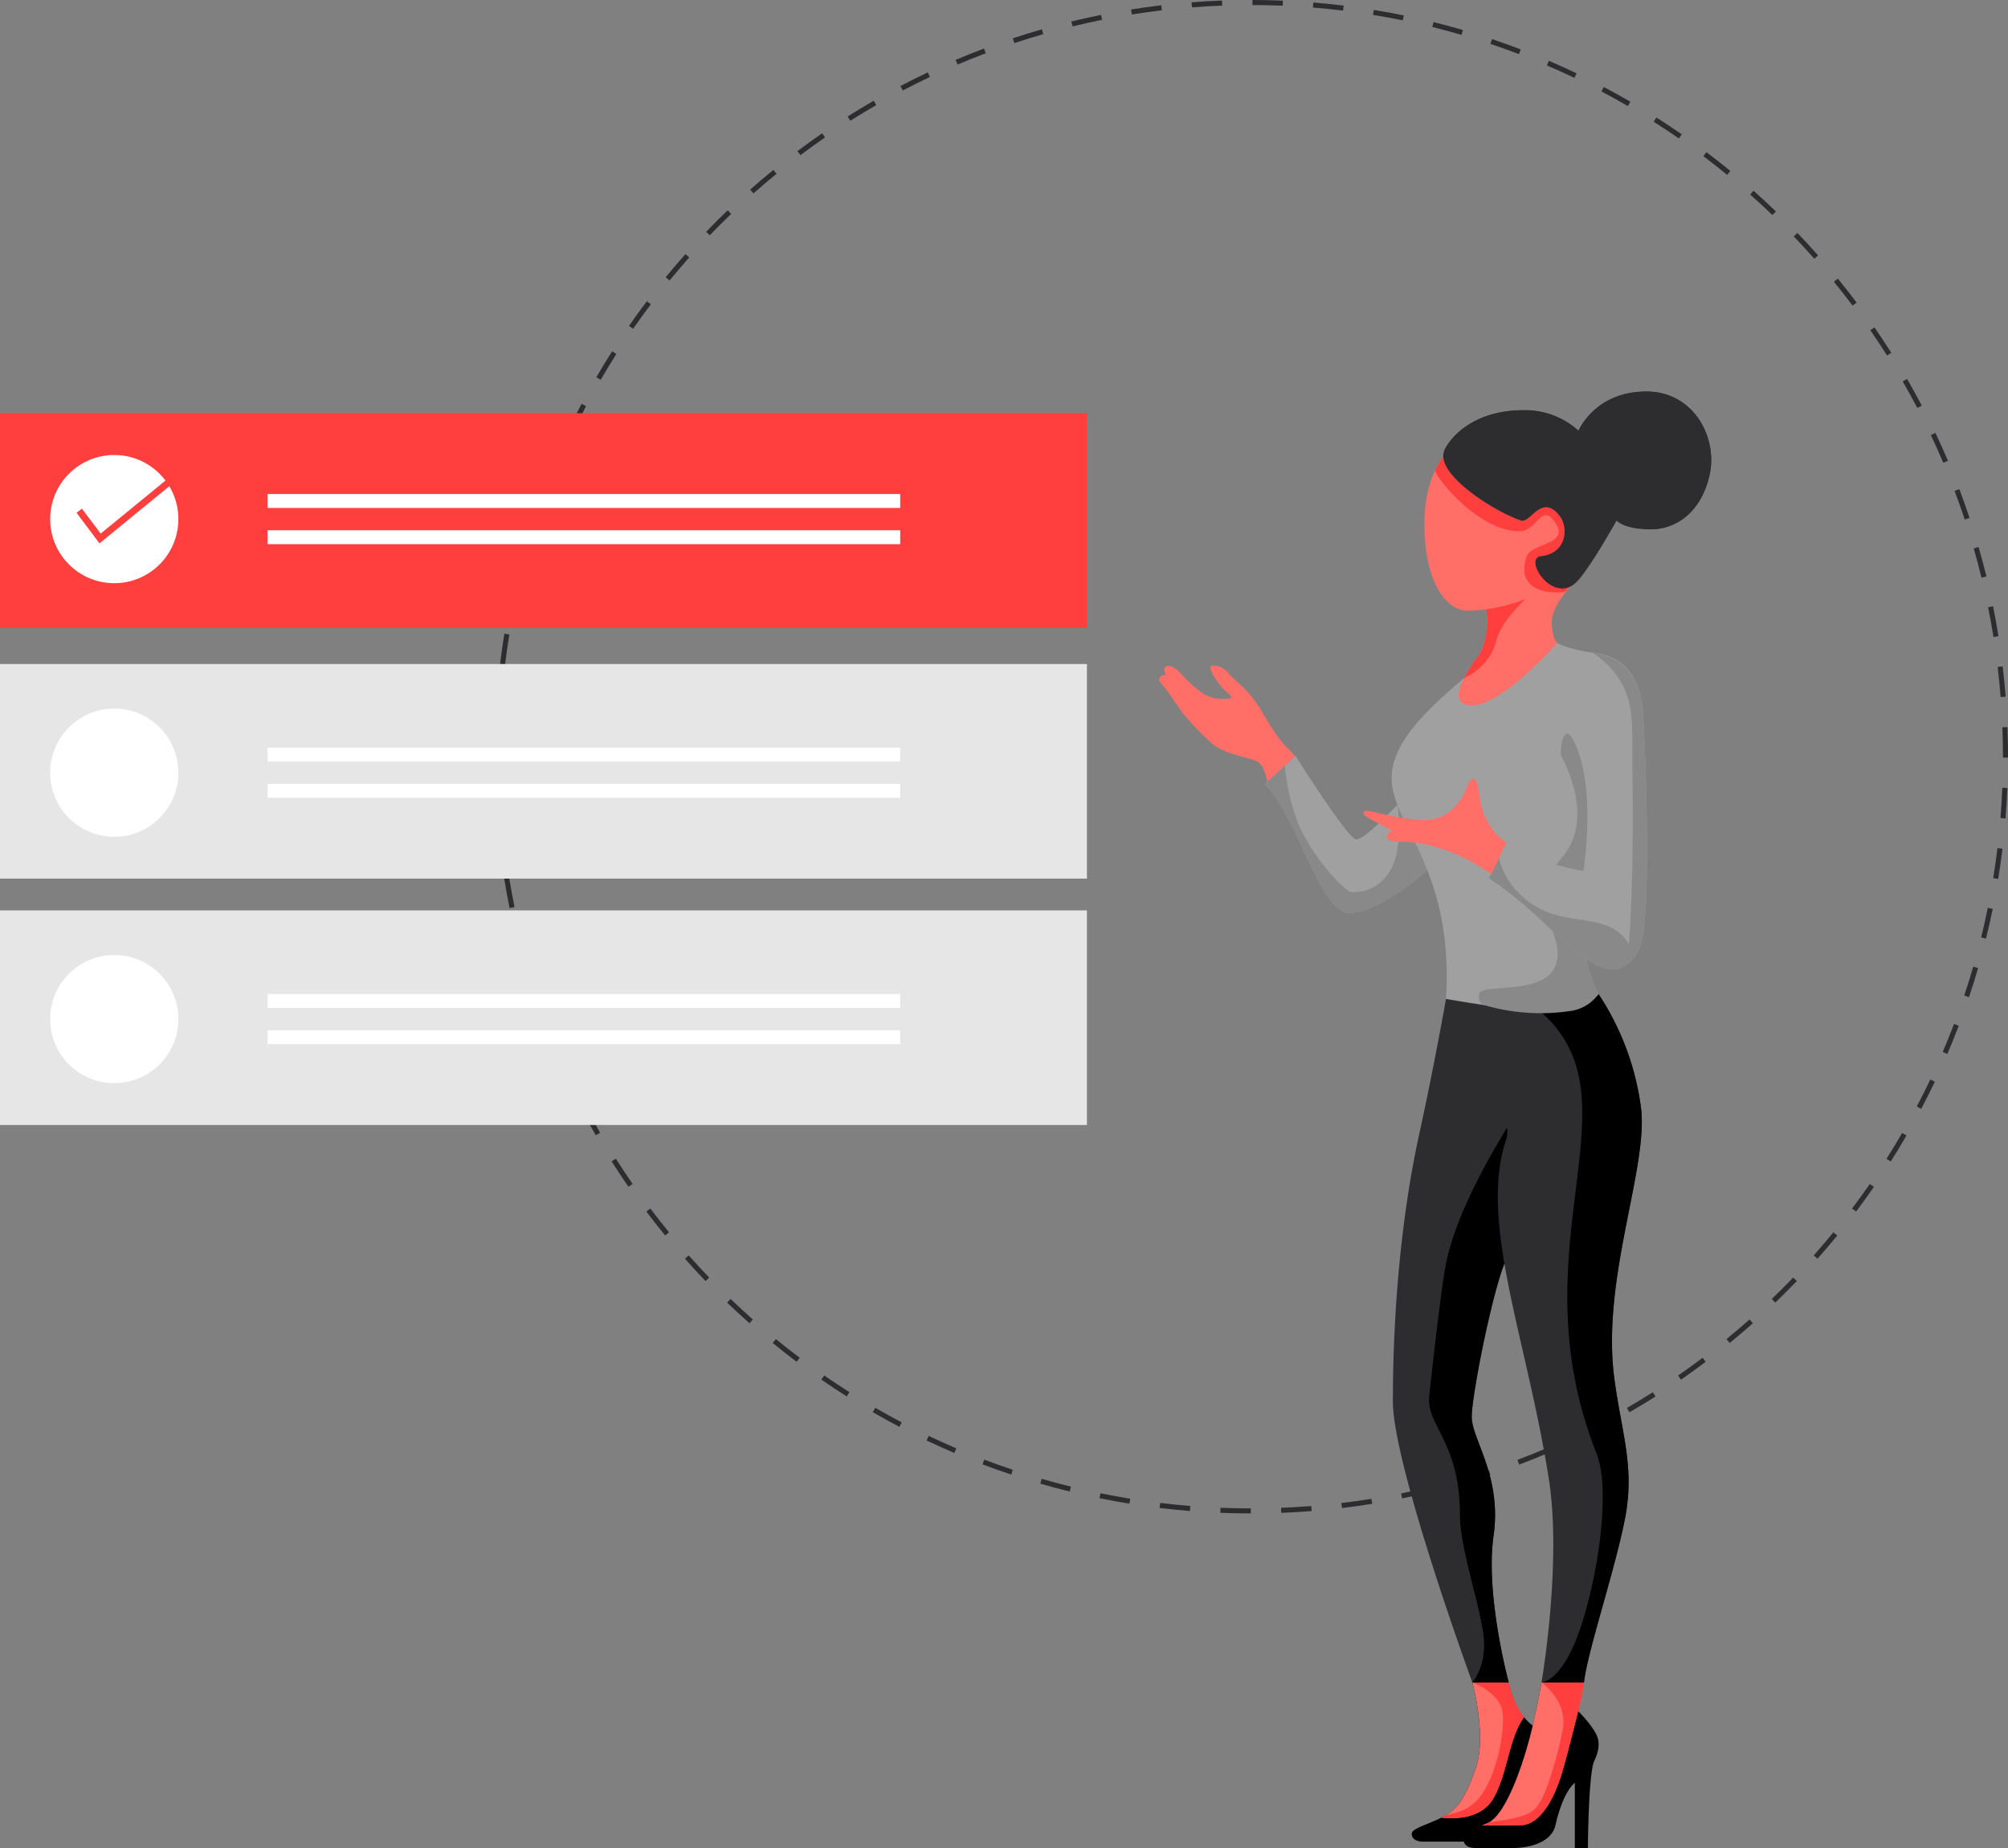<svg xmlns="http://www.w3.org/2000/svg" width="448.637" height="412.929" viewBox="0 0 448.637 412.929">
  <rect x="0" y="0" width="448.637" height="412.929" fill="#808080" stroke="none"/>
  <g id="Group_936" data-name="Group 936" transform="translate(-100 -4073)">
    <g id="Group_862" data-name="Group 862" transform="translate(100 4073)">
      <path id="Path_4440" data-name="Path 4440" d="M213.531,338.168v-1.127c-2.242,0-4.516-.047-6.763-.137l-.045,1.126C208.984,338.121,211.274,338.168,213.531,338.168Zm6.806-.131c2.253-.088,4.539-.223,6.795-.4l-.088-1.124c-2.241.177-4.512.311-6.751.4Zm-20.409-.415.09-1.124c-2.236-.179-4.5-.406-6.728-.676l-.135,1.12c2.243.271,4.521.5,6.773.68Zm33.979-.657c2.248-.269,4.516-.587,6.742-.944l-.179-1.113c-2.211.355-4.464.671-6.7.937Zm-47.493-.974.18-1.113c-2.211-.357-4.449-.766-6.652-1.215l-.224,1.1c2.218.452,4.471.863,6.7,1.223Zm60.933-1.185c2.218-.449,4.454-.95,6.644-1.486l-.268-1.1c-2.176.533-4.4,1.03-6.6,1.476Zm-74.273-1.531.269-1.094c-2.182-.538-4.38-1.126-6.532-1.749l-.314,1.083c2.167.627,4.38,1.22,6.577,1.76Zm87.5-1.708c2.174-.628,4.361-1.307,6.5-2.019l-.356-1.07c-2.127.708-4.3,1.383-6.458,2.006ZM160,329.487l.357-1.069c-2.128-.711-4.271-1.475-6.369-2.273l-.4,1.053c2.113.8,4.27,1.573,6.413,2.288ZM273.5,327.259c2.115-.8,4.245-1.658,6.331-2.546l-.441-1.037c-2.073.883-4.189,1.734-6.289,2.529Zm-126.216-2.6.442-1.037c-2.061-.88-4.13-1.813-6.149-2.774l-.484,1.018c2.033.966,4.116,1.906,6.191,2.792Zm138.768-2.748c2.048-.972,4.1-2,6.1-3.05l-.525-1c-1.987,1.044-4.026,2.063-6.059,3.029Zm-151.035-3.086.525-1c-1.985-1.045-3.974-2.143-5.91-3.263l-.565.975c1.95,1.128,3.951,2.233,5.949,3.285Zm163.107-3.257c1.965-1.136,3.927-2.323,5.832-3.53l-.6-.952c-1.893,1.2-3.842,2.378-5.793,3.507Zm-174.872-3.55.6-.952c-1.89-1.2-3.785-2.452-5.632-3.729l-.641.927c1.86,1.286,3.767,2.549,5.669,3.754Zm186.387-3.741c1.864-1.288,3.723-2.629,5.526-3.985l-.677-.9c-1.792,1.348-3.638,2.679-5.49,3.959Zm-197.573-3.993.678-.9c-1.787-1.344-3.577-2.747-5.319-4.171l-.713.873c1.753,1.433,3.555,2.845,5.354,4.2Zm208.46-4.2c1.75-1.43,3.495-2.915,5.186-4.414l-.747-.843c-1.681,1.489-3.414,2.965-5.153,4.384Zm-219-4.411.748-.843c-1.68-1.489-3.352-3.031-4.97-4.585l-.78.813c1.628,1.564,3.311,3.117,5,4.615Zm229.189-4.619c1.625-1.562,3.246-3.182,4.815-4.813l-.813-.781c-1.558,1.621-3.168,3.23-4.783,4.781ZM91.716,286.249l.812-.781c-1.554-1.616-3.1-3.288-4.59-4.969l-.843.749c1.5,1.692,3.056,3.375,4.62,5Zm248.439-5c1.5-1.694,2.988-3.437,4.413-5.181l-.872-.714c-1.416,1.733-2.891,3.464-4.384,5.146ZM82.679,276.063l.873-.714c-1.424-1.741-2.83-3.532-4.179-5.323l-.9.678c1.358,1.8,2.773,3.605,4.206,5.358Zm266.092-5.35c1.358-1.8,2.7-3.658,3.982-5.514l-.927-.642c-1.275,1.844-2.607,3.686-3.956,5.478ZM74.484,265.18l.927-.64c-1.281-1.852-2.538-3.751-3.739-5.644l-.952.6c1.208,1.906,2.475,3.818,3.764,5.681Zm282.026-5.649c1.208-1.9,2.394-3.86,3.525-5.813l-.975-.565c-1.124,1.939-2.3,3.882-3.5,5.774ZM67.185,253.67l.976-.565c-1.128-1.95-2.23-3.945-3.274-5.93l-1,.525C64.941,249.7,66.049,251.706,67.185,253.67Zm296.137-5.9c1.051-1.994,2.075-4.038,3.045-6.074l-1.018-.485c-.963,2.023-1.981,4.053-3.024,6.034ZM60.836,241.6l1.018-.485c-.965-2.03-1.9-4.108-2.785-6.178l-1.037.442C58.922,237.466,59.865,239.558,60.836,241.6Zm308.326-6.1c.888-2.076,1.743-4.194,2.543-6.3l-1.053-.4c-.794,2.087-1.643,4.191-2.526,6.253ZM55.482,229.051l1.055-.4c-.8-2.108-1.566-4.258-2.276-6.387l-1.069.357C53.907,224.765,54.678,226.928,55.482,229.051ZM374,222.8c.717-2.143,1.4-4.329,2.03-6.5l-1.083-.314c-.625,2.155-1.3,4.326-2.017,6.455Zm-322.829-6.68,1.083-.313c-.622-2.151-1.21-4.349-1.746-6.533l-1.094.269c.54,2.2,1.131,4.413,1.757,6.577Zm326.624-6.394c.542-2.2,1.045-4.429,1.5-6.641l-1.1-.226c-.448,2.2-.949,4.417-1.486,6.6ZM47.922,202.9l1.105-.225c-.446-2.2-.853-4.434-1.211-6.653l-1.113.18C47.063,198.435,47.473,200.689,47.922,202.9Zm332.594-6.513c.361-2.225.683-4.493.955-6.74l-1.119-.135c-.271,2.232-.59,4.485-.949,6.7Zm-334.76-6.928,1.119-.134c-.268-2.231-.494-4.5-.671-6.728l-1.124.089c.179,2.248.406,4.528.676,6.774Zm336.4-6.585c.182-2.251.321-4.538.412-6.8l-1.126-.046c-.091,2.243-.229,4.514-.409,6.75ZM44.675,175.89l1.126-.045c-.088-2.246-.134-4.521-.134-6.762v-.373H44.541v.371C44.54,171.339,44.585,173.629,44.675,175.89Zm336.907-6.619h1.127v-.189c0-2.2-.042-4.426-.127-6.616l-1.126.043c.083,2.176.126,4.388.126,6.575Zm-335.765-7.32c.093-2.238.233-4.509.417-6.75l-1.124-.092c-.184,2.256-.325,4.542-.419,6.795Zm335.244-6.193,1.124-.088c-.177-2.257-.4-4.537-.668-6.775l-1.12.133c.265,2.223.489,4.488.665,6.73ZM46.919,148.473c.272-2.223.593-4.475.956-6.694l-1.113-.182c-.365,2.234-.689,4.5-.962,6.74Zm332.543-6.142,1.113-.178c-.357-2.232-.765-4.486-1.212-6.7l-1.1.223c.444,2.2.849,4.437,1.2,6.655Zm-330.36-7.2c.453-2.2.955-4.421,1.494-6.595l-1.094-.272c-.543,2.189-1.048,4.423-1.5,6.64Zm327.685-6.052,1.1-.268c-.536-2.194-1.125-4.407-1.75-6.58l-1.083.312C375.67,124.7,376.255,126.9,376.787,129.077ZM52.356,122c.627-2.153,1.308-4.324,2.023-6.453l-1.069-.359c-.72,2.143-1.405,4.329-2.036,6.5Zm320.691-5.923,1.07-.356c-.713-2.146-1.482-4.311-2.284-6.433l-1.055.4C371.575,111.8,372.338,113.949,373.047,116.081Zm-316.384-6.9c.8-2.1,1.653-4.2,2.532-6.25l-1.036-.444c-.885,2.065-1.743,4.181-2.55,6.292ZM368.252,103.4l1.038-.441c-.886-2.083-1.827-4.176-2.8-6.222l-1.018.483c.964,2.032,1.9,4.112,2.778,6.181ZM61.979,96.791c.965-2.021,1.984-4.05,3.03-6.03l-1-.526c-1.053,1.994-2.08,4.037-3.051,6.071Zm300.469-5.633,1-.523c-1.051-2-2.158-4.012-3.289-5.973l-.977.564c1.124,1.948,2.224,3.944,3.268,5.933Zm-294.166-6.3c1.127-1.941,2.307-3.882,3.508-5.771l-.951-.6c-1.209,1.9-2.4,3.856-3.532,5.809Zm287.4-5.426.953-.6c-1.209-1.912-2.474-3.825-3.758-5.686l-.927.641c1.276,1.848,2.532,3.748,3.733,5.647ZM75.529,73.459c1.278-1.842,2.612-3.684,3.962-5.473l-.9-.679c-1.359,1.8-2.7,3.654-3.988,5.51Zm272.458-5.168.9-.677c-1.358-1.808-2.772-3.612-4.2-5.363l-.874.712C345.234,64.7,346.638,66.495,347.987,68.291ZM83.67,62.674c1.422-1.734,2.9-3.464,4.389-5.141l-.842-.749c-1.5,1.688-2.988,3.429-4.419,5.176Zm255.763-4.866.844-.747c-1.5-1.691-3.049-3.376-4.614-5.008l-.813.781c1.555,1.621,3.1,3.294,4.584,4.974ZM92.652,52.571c1.56-1.619,3.171-3.225,4.789-4.776l-.78-.814c-1.629,1.561-3.251,3.179-4.821,4.808Zm237.418-4.523.782-.812c-1.627-1.565-3.308-3.12-5-4.621l-.748.843c1.679,1.491,3.35,3.036,4.965,4.59ZM102.418,43.214c1.684-1.489,3.419-2.962,5.157-4.379l-.712-.874c-1.749,1.426-3.5,2.909-5.191,4.408Zm217.545-4.143.715-.872c-1.749-1.433-3.549-2.847-5.349-4.2l-.679.9C316.437,36.244,318.225,37.649,319.962,39.071ZM112.905,34.666c1.8-1.35,3.647-2.68,5.494-3.953l-.639-.928c-1.859,1.282-3.72,2.621-5.531,3.98Zm196.268-3.73.643-.927c-1.858-1.288-3.764-2.553-5.666-3.76l-.6.952c1.889,1.2,3.783,2.456,5.628,3.735ZM124.049,26.982c1.9-1.2,3.851-2.378,5.8-3.5l-.564-.976c-1.959,1.129-3.922,2.315-5.836,3.523ZM297.773,23.7l.566-.975c-1.949-1.13-3.95-2.238-5.946-3.291l-.526,1C293.849,21.473,295.837,22.573,297.773,23.7ZM135.779,20.217c1.991-1.043,4.031-2.06,6.063-3.022l-.482-1.019c-2.046.969-4.1,1.992-6.1,3.043ZM285.835,17.4l.485-1.018c-2.033-.969-4.114-1.911-6.188-2.8l-.444,1.036c2.059.882,4.128,1.818,6.147,2.78ZM148.026,14.42c2.071-.88,4.188-1.728,6.292-2.522l-.4-1.055c-2.118.8-4.249,1.654-6.334,2.54Zm125.41-2.331.4-1.053c-2.109-.8-4.266-1.576-6.409-2.3L267.07,9.81C269.2,10.524,271.341,11.291,273.436,12.09ZM160.71,9.632c2.13-.706,4.3-1.379,6.46-2l-.311-1.083c-2.172.623-4.36,1.3-6.5,2.012Zm99.906-1.843.315-1.082c-2.168-.631-4.38-1.226-6.575-1.769l-.271,1.094C256.265,6.572,258.462,7.163,260.615,7.789ZM173.707,5.9c2.176-.531,4.4-1.025,6.6-1.468l-.222-1.105c-2.219.446-4.455.944-6.646,1.478Zm73.783-1.357.226-1.1c-2.21-.453-4.463-.866-6.7-1.23l-.181,1.113C243.057,3.683,245.294,4.094,247.489,4.543ZM186.963,3.232c2.217-.353,4.47-.667,6.7-.931l-.132-1.119c-2.243.265-4.512.581-6.743.937Zm47.181-.864.136-1.119c-2.243-.273-4.521-.5-6.773-.687l-.091,1.123C229.653,1.867,231.916,2.1,234.144,2.368Zm-33.753-.726c2.235-.174,4.506-.306,6.751-.391L207.1.123c-2.26.086-4.546.218-6.8.393Zm20.274-.369.046-1.126C218.458.053,216.168,0,213.905,0l0,1.127C216.151,1.131,218.426,1.18,220.665,1.272Z" transform="translate(65.928)" fill="#2d2c2f"/>
      <rect id="Rectangle_1463" data-name="Rectangle 1463" width="242.848" height="47.947" transform="translate(0 92.329)" fill="#ff3f3d"/>
      <rect id="Rectangle_1464" data-name="Rectangle 1464" width="242.848" height="47.947" transform="translate(0 148.371)" fill="#e6e6e6"/>
      <ellipse id="Ellipse_181" data-name="Ellipse 181" cx="14.322" cy="14.322" rx="14.322" ry="14.322" transform="translate(11.208 101.669)" fill="#fff"/>
      <rect id="Rectangle_1465" data-name="Rectangle 1465" width="141.35" height="3.113" transform="translate(59.778 110.387)" fill="#fff"/>
      <rect id="Rectangle_1466" data-name="Rectangle 1466" width="141.35" height="3.113" transform="translate(59.778 118.481)" fill="#fff"/>
      <ellipse id="Ellipse_182" data-name="Ellipse 182" cx="14.322" cy="14.322" rx="14.322" ry="14.322" transform="translate(11.208 158.333)" fill="#fff"/>
      <rect id="Rectangle_1469" data-name="Rectangle 1469" width="141.35" height="3.113" transform="translate(59.778 167.051)" fill="#fff"/>
      <rect id="Rectangle_1470" data-name="Rectangle 1470" width="141.35" height="3.113" transform="translate(59.778 175.146)" fill="#fff"/>
      <rect id="Rectangle_1471" data-name="Rectangle 1471" width="242.848" height="47.947" transform="translate(0 203.423)" fill="#e6e6e6"/>
      <ellipse id="Ellipse_183" data-name="Ellipse 183" cx="14.322" cy="14.322" rx="14.322" ry="14.322" transform="translate(11.208 213.386)" fill="#fff"/>
      <rect id="Rectangle_1474" data-name="Rectangle 1474" width="141.35" height="3.113" transform="translate(59.778 222.104)" fill="#fff"/>
      <rect id="Rectangle_1475" data-name="Rectangle 1475" width="141.35" height="3.113" transform="translate(59.778 230.199)" fill="#fff"/>
      <path id="Path_4454" data-name="Path 4454" d="M448.674,203.3l-5.129-6.839,1.215-.911,4.179,5.571,16.452-13.46.962,1.176Z" transform="translate(-426.449 -81.891)" fill="#ff3f3d"/>
    </g>
    <g id="Group_863" data-name="Group 863" transform="translate(-1343.385 3435.564)">
      <g id="Group_867" data-name="Group 867" transform="translate(1754.589 858.161)">
        <g id="Group_863-2" data-name="Group 863" transform="translate(4.201 155.205)">
          <path id="Path_4455" data-name="Path 4455" d="M1908.154,1757.669h-8.267s-2.507.069-2.507-1.761c0-1.2,3.523-2.033,6.776-3.659s5.15-4,7.589-11.181-.813-18.973-.813-18.973h8.131s1.063,6.413,5.354,9.672c0,0,1.61,6.861.07,11.2s-12.02,14.7-12.02,14.7Z" transform="translate(-1897.38 -1722.095)"/>
          <path id="Path_4456" data-name="Path 4456" d="M1920.379,1752.309l.123-.06c3.252-1.626,5.15-4,7.589-11.181s-.813-18.973-.813-18.973h8.131a19.038,19.038,0,0,0,3.429,7.773c-3.378,4.457-3.677,12.614-6.885,18.179C1929.069,1753.052,1922.146,1752.531,1920.379,1752.309Z" transform="translate(-1913.726 -1722.095)" fill="#ff6f68"/>
          <path id="Path_4457" data-name="Path 4457" d="M1920.379,1752.309l.123-.06c3.252-1.626,7.314-.538,10.842-8.741,1.984-4.613,3.1-11.05,2.71-14.636-.476-4.44-6.776-6.776-6.776-6.776h8.131a19.038,19.038,0,0,0,3.429,7.773c-3.378,4.457-3.677,12.614-6.885,18.179C1929.069,1753.052,1922.146,1752.531,1920.379,1752.309Z" transform="translate(-1913.726 -1722.095)" fill="#ff3f3d"/>
        </g>
        <g id="Group_864" data-name="Group 864">
          <path id="Path_4458" data-name="Path 4458" d="M1908.71,1245.092c-3.06,5.16-8.241,31.327-8.241,36.314s6.78,13.268,4.883,26.549,3.388,32.8,3.388,32.8h-8.131s-17.753-48.517-17.753-62.784c0-19.809,1.83-41.152,5.828-59.457,3.513-16.085,6.042-30.493,6.042-30.493s25.347-5.561,27.225,0,11.339,21.072,2.914,32.232A261.72,261.72,0,0,0,1908.71,1245.092Z" transform="translate(-1882.856 -1185.546)" fill="#2d2c2f"/>
          <path id="Path_4459" data-name="Path 4459" d="M1928.544,1303.118c-3.059,5.16-8.24,31.327-8.24,36.314s6.78,13.268,4.883,26.549,3.388,32.8,3.388,32.8h-8.131s3.466-3.862,2.439-10.958c-1.088-7.522-5.217-19.377-5.217-26.425,0-16.686-7.642-19.938-6.845-26.781.356-3.058,2.644-24.482,3.879-30.135,3.513-16.085,18.462-37.288,18.462-37.288,1.878,5.561,19.964-.073,11.538,11.086A261.773,261.773,0,0,0,1928.544,1303.118Z" transform="translate(-1902.69 -1243.572)"/>
        </g>
        <g id="Group_865" data-name="Group 865" transform="translate(15.788 155.205)">
          <path id="Path_4460" data-name="Path 4460" d="M1954.852,1722.095s-.471,3.265-2.128,10.382c-1.061,4.557-5.21,19.212-10.069,21.127-2.851,1.124-5.218,2.372-5.218,3.456,0,1.626,1.355,2.033,2.778,2.033h8.334c2.982,0,8.47-.948,9.419-5.082,1.2-5.234,2.846-8.267,4.337-9.487v14.57h2.914s.113-16.67,1.423-19.448c1.938-4.111.551-5.959-.474-7.454a24.62,24.62,0,0,0-3.117-3.659l1.288-6.437Z" transform="translate(-1937.437 -1722.095)"/>
          <path id="Path_4461" data-name="Path 4461" d="M1960.35,1754.01c-2.708.041-5.122.032-8.6.02.36-.144.721-.286,1.077-.427,4.859-1.915,9.007-16.57,10.069-21.127,1.658-7.117,2.128-10.382,2.128-10.382h9.487l-.489,3.1s-2.967,12.35-4.525,17.432S1964.89,1753.943,1960.35,1754.01Z" transform="translate(-1947.611 -1722.095)" fill="#ff6f68"/>
          <path id="Path_4462" data-name="Path 4462" d="M1960.35,1754.01c-2.708.041-5.122.032-8.6.02.36-.144.721-.286,1.077-.427,1.973-.778,5.825-.579,9.465-2.326,2.258-1.084,3.547-4.72,4-5.963a85.727,85.727,0,0,0,3.343-12.016c1.716-6.866-4.608-11.2-4.608-11.2h9.487l-.489,3.1s-2.967,12.35-4.525,17.432S1964.89,1753.943,1960.35,1754.01Z" transform="translate(-1947.611 -1722.095)" fill="#ff3f3d"/>
        </g>
        <g id="Group_866" data-name="Group 866" transform="translate(23.442 1.388)">
          <path id="Path_4463" data-name="Path 4463" d="M1965.8,1222.733c-6.26,18.449,4.529,44.346,9.487,75.892,2.981,18.975-1.627,45.535-1.627,45.535h9.487c.813-7.047,7.047-25.478,9.215-36.862s-.866-19.114-2.439-31.108c-2.926-22.3,7.667-47.037,5.958-60.5a60.024,60.024,0,0,0-9.481-25.343s-14.651,7.4-20.695,16.83C1962.514,1212.144,1967.021,1219.122,1965.8,1222.733Z" transform="translate(-1963.895 -1190.343)" fill="#2d2c2f"/>
          <path id="Path_4464" data-name="Path 4464" d="M1977.762,1190.343c32.556,19.269-1.568,53.013,18.027,102.606,3.529,8.932-.2,30.089-4.155,40.659s-8.122,10.552-8.122,10.552H1993c.813-7.047,7.047-25.478,9.215-36.862s-.866-19.114-2.439-31.108c-2.926-22.3,7.667-47.037,5.958-60.5a60.028,60.028,0,0,0-9.481-25.343Z" transform="translate(-1973.75 -1190.343)"/>
        </g>
      </g>
      <g id="Group_870" data-name="Group 870" transform="translate(1702.385 786.141)">
        <g id="Group_868" data-name="Group 868">
          <path id="Path_4465" data-name="Path 4465" d="M1703.944,938.739s-.854-1.357-.154-1.874,1.62-.094,2.646.741,2.4,2.836,5.671,5.171a8.387,8.387,0,0,0,6.424,1.017c-.166-.734-1.363-1.279-2.663-2.994s-2.528-3.777-1.876-4.118,2.771.041,4.195,1.965c.64.865,3.6,2.913,5.975,6.35,1.445,2.094,3.252,5.989,6.509,9.693a8.359,8.359,0,0,1,1.629,1.7c.164.158.327.316.5.472l.062-.059-1.849,1.747-4.494,4.248s-.365-3.96-2.429-4.879c-2.006-.894-7.826-1.618-10.381-4.367l0,.006a52.524,52.524,0,0,1-6.162-6.511l-.662-.951c-.959-1.35-1.751-2.368-2.1-3.017l0-.007s-1.683-2.171-2.212-2.816S1702.7,938.419,1703.944,938.739Z" transform="translate(-1702.385 -936.571)" fill="#ff6f68"/>
        </g>
        <g id="Group_869" data-name="Group 869" transform="translate(23.519 20.238)">
          <path id="Path_4467" data-name="Path 4467" d="M1820.374,1031.74s-10.746,9.848-17.8,9.848c-6.425,0-11.926-22.442-18.882-28.776l6.957-6.279s11.587,18.414,13.471,18.6,7.834-6.393,9.28-7.658C1813.4,1017.472,1819.971,1023.021,1820.374,1031.74Z" transform="translate(-1783.69 -1006.534)" fill="#a0a0a0"/>
          <path id="Path_4468" data-name="Path 4468" d="M1820.374,1037.091s-10.746,9.849-17.8,9.849c-6.425,0-11.926-22.442-18.882-28.776l4.544-4.1a50.13,50.13,0,0,0,2.413,11.419c3.242,8.881,11.2,16.691,12.377,16.8a9.415,9.415,0,0,0,9.08-5.466c2.665-5.1,1.293-14,1.293-14C1818.022,1025.256,1820.223,1033.811,1820.374,1037.091Z" transform="translate(-1783.69 -1011.884)" fill="#898989"/>
        </g>
      </g>
      <g id="Group_871" data-name="Group 871" transform="translate(1754.318 781.082)">
        <path id="Path_4469" data-name="Path 4469" d="M1925.375,989.7a33.047,33.047,0,0,0,2.757,7.847s-3.3,3.93-10.841,3.93-23.23-2.846-23.23-2.846c1.772-29.364-12.141-38.759-12.141-49.33,0-8.267,8.565-15.839,16.154-22.344,0,0,13.164-3.541,20.843-7.878,0,0,6.507,8.637,12.558,10.3s6.686,49.511,5.24,51.318-10.935,2.53-11.34,4.7A13.169,13.169,0,0,0,1925.375,989.7Z" transform="translate(-1881.919 -919.08)" fill="#a0a0a0"/>
        <path id="Path_4470" data-name="Path 4470" d="M1972.715,1019.9c2.178-16.729-.191-25.39-2.42-29.466-1.878-3.433-2.821,1.265-2.64,3.614,0,0,4.857,8.493,3.422,16.082s-6.351,7.723-7.4,14.817c-.7,4.761,5.471,11.647,2.349,16.944-3.326,5.643-16.271,3.167-16.624,5.462s1.113,2.514,1.113,2.514a44.808,44.808,0,0,0,18.933,1.361,9.254,9.254,0,0,0,6.606-3.83s-4.162-9.8-3.933-14.139S1972.715,1019.9,1972.715,1019.9Z" transform="translate(-1929.844 -968.93)" fill="#898989"/>
        <path id="Path_4471" data-name="Path 4471" d="M1972.194,919.08s2.544,1.53,8.177,2.218c5.9.721,10.505,4.43,11.037,14.179s2.039,46.8-1.055,52.312c-3.527,6.285-8.131,5.014-14.23,0s-11.113-10.842-19.244-16.127l3.93-7.939a51.571,51.571,0,0,0,12.739,5.364c6.464,1.783,11.355.731,14.636,7.183,0,0-.064-32.73-2.711-40.024C1981.409,925.043,1971.381,926.254,1972.194,919.08Z" transform="translate(-1935.196 -919.08)" fill="#a0a0a0"/>
        <path id="Path_4472" data-name="Path 4472" d="M1980.1,926.749c5.9.721,10.776,4.43,11.308,14.179s2.039,46.8-1.055,52.312c-3.527,6.285-8.131,5.014-14.23,0s-11.113-10.842-19.244-16.127l2.289-4.624s1.275,8.127,10.639,12.123c6.167,2.632,15.1.89,18.378,7.341,0,0,1.187-12.69.793-38.863-.141-9.321.7-15.248-3.21-20.843A19.669,19.669,0,0,0,1980.1,926.749Z" transform="translate(-1935.196 -924.531)" fill="#898989"/>
      </g>
      <path id="Path_4473" data-name="Path 4473" d="M1891.954,1038.349a14.115,14.115,0,0,1-5.878-9.77c-.723-6.505-2.163-4.245-2.524-3.568s-2.742,9.08-11.2,8.267c-7.919-.761-11.745-2.71-12.287-1.807s2.6,2.043,6.279,4.156c0,0-3.553,2.57,2.395,2.53,5.972-.041,14.133,3,19.84,7.257Z" transform="translate(-112.022 -212.624)" fill="#ff6f68"/>
      <g id="Group_872" data-name="Group 872" transform="translate(1761.624 724.917)">
        <path id="Path_4475" data-name="Path 4475" d="M1959.94,870.356s-5.455,5.421-5.455,9.351,1.22,4.743,1.22,4.743-12.2,13.952-18.973,13.952-.406-8.666,1.355-11.106,2.71-7.86,1.22-12.332S1959.94,870.356,1959.94,870.356Z" transform="translate(-1926.013 -828.285)" fill="#ff6f68"/>
        <path id="Path_4476" data-name="Path 4476" d="M1944.938,884.742c-1.491,5.9-7.172,8.178-7.172,8.178a40.687,40.687,0,0,1,3.225-5.031c1.762-2.44,2.71-7.861,1.22-12.333-.96-2.88,7.871-3.961,14.283-4.366C1956.494,871.19,1946.676,877.86,1944.938,884.742Z" transform="translate(-1928.916 -828.878)" fill="#ff3f3d"/>
        <path id="Path_4477" data-name="Path 4477" d="M1919.113,754.112c-5.014,2.033-11.939,6.909-11.939,21.141,0,10.6,3.807,19.109,9.77,19.109,6.234,0,26.833-3.253,26.833-21.954C1943.777,756.677,1923.747,752.233,1919.113,754.112Z" transform="translate(-1907.174 -745.38)" fill="#ff6f68"/>
        <path id="Path_4478" data-name="Path 4478" d="M1934.75,789.507c2.084.678,4.6-6.271,8.638-.977,1.877,2.459,1.672,8.22-4.18,8.917-2.651.315,5.845,2.9,8.894,4.662-1.048,1.21-2.247,1.71-3.429,3.165-.407.5-11.748,1.394-8.7-7.757,1.016-3.049,10.541-2.6,5.9-8.2-2.643-3.185-3.924,2.481-7.183,2.573-9.554.271-19.618-12.7-19.12-13.728a18.183,18.183,0,0,1,1.783-2.951C1917.565,780.44,1929.387,787.762,1934.75,789.507Z" transform="translate(-1913.128 -760.665)" fill="#ff3f3d"/>
        <path id="Path_4479" data-name="Path 4479" d="M1922.046,738.009c1.305-2.8,6.389-8.912,17.7-8.912a17.831,17.831,0,0,1,12.239,4.6s3.622-8.777,15.186-8.777c10.31,0,15.927,9.988,14.118,18.484-1.741,8.176-7.239,12.307-13.23,12.307s-7.576-1.951-7.576-1.951-6.13,11.006-9.021,13.793c-5.24,5.051-11.951-5.362-7.837-5.852,5.852-.7,6.056-6.458,4.18-8.917-4.04-5.294-6.554,1.655-8.638.977C1933.277,751.843,1919.615,743.214,1922.046,738.009Z" transform="translate(-1917.54 -724.917)" fill="#2d2c2f"/>
        <path id="Path_4480" data-name="Path 4480" d="M1922.738,738.009c1.305-2.8,6.389-8.912,17.7-8.912a17.831,17.831,0,0,1,12.239,4.6s3.622-8.777,15.186-8.777c10.31,0,15.927,9.988,14.118,18.484-1.741,8.176-7.239,12.307-13.23,12.307,0,0-6.372-1.653,2.216-5.39,17.031-7.409.452-21.41-6.053-20.464s-4.794,12.468-11.7,11.655-14.177-7.338-24.707-1.626C1922.347,743.22,1922.738,738.009,1922.738,738.009Z" transform="translate(-1918.232 -724.917)" fill="#2d2c2f"/>
      </g>
    </g>
  </g>
</svg>
